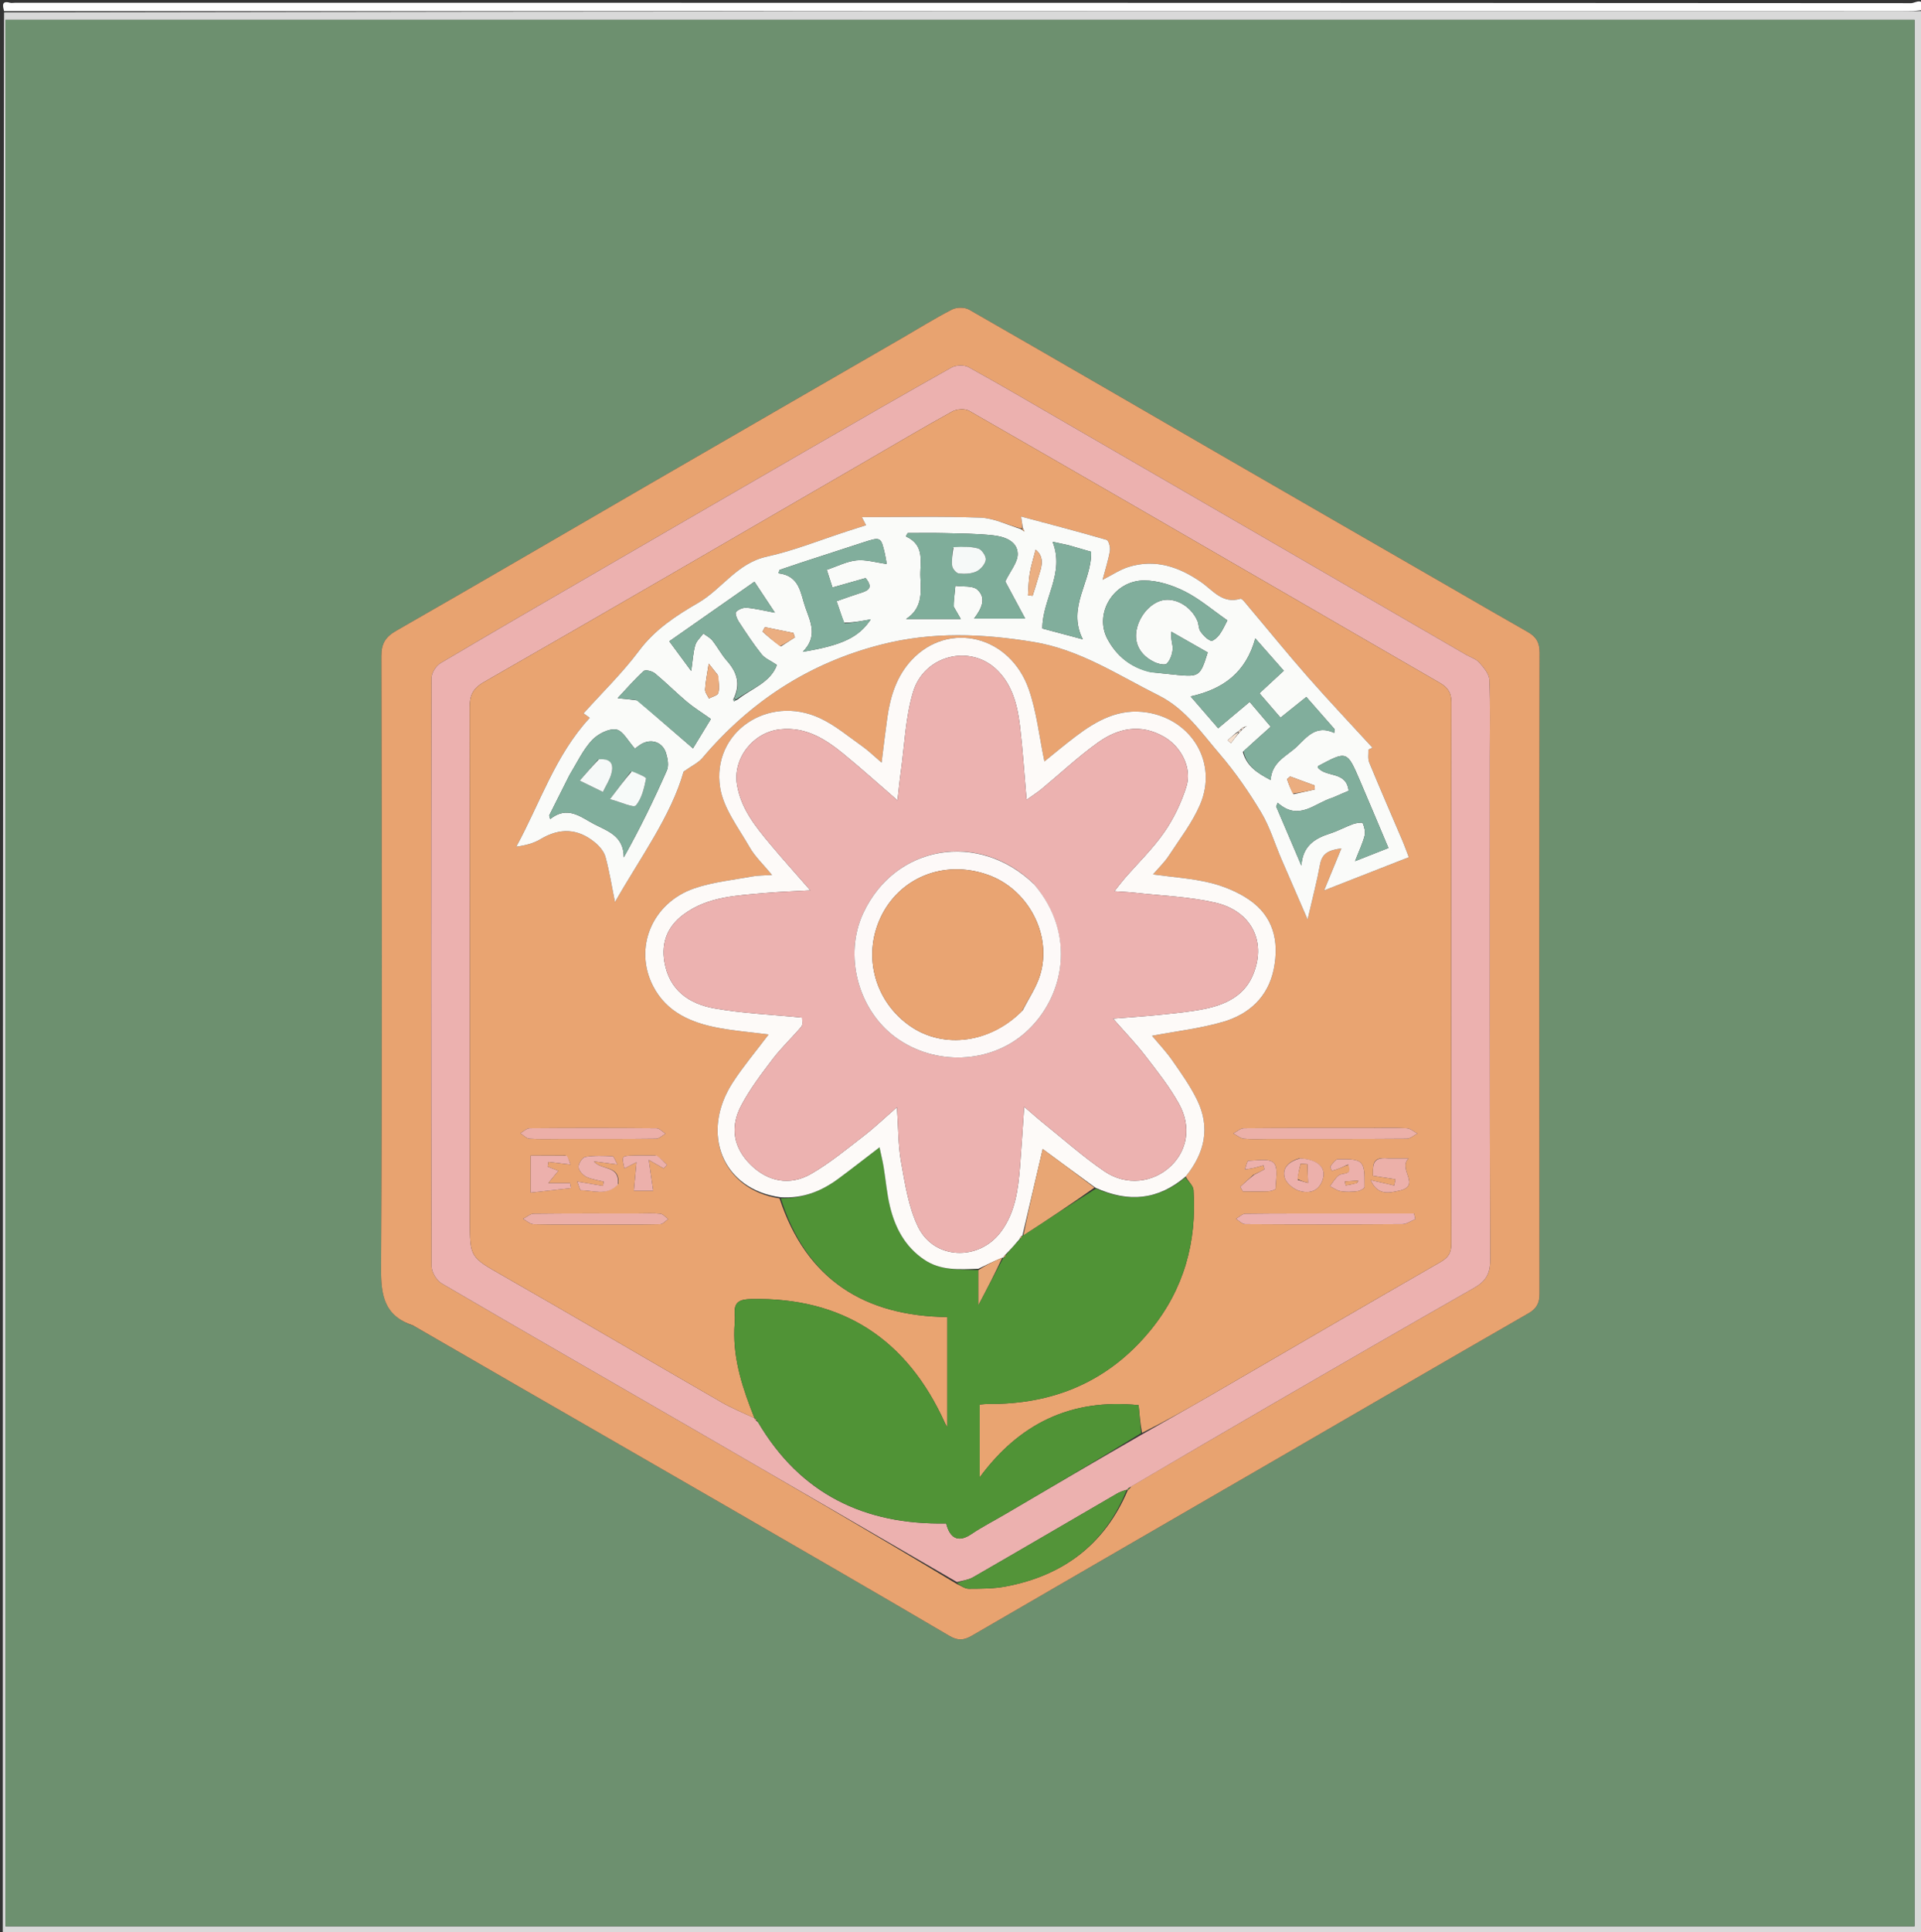 <svg version="1.1" id="Layer_1" xmlns="http://www.w3.org/2000/svg" xmlns:xlink="http://www.w3.org/1999/xlink" x="0px" y="0px"
	 width="100%" viewBox="0 0 695 699" enable-background="new 0 0 695 699" xml:space="preserve">
<rect x="0" y="0" width="695" height="699" fill="#333333" stroke="none"/>
<path fill="#D9D9D9" opacity="1" stroke="none" 
	d="
M696,4 
	C696,235.361 696,466.723 695.783,698.654 
	C695.288,699.417 695.1,699.676 695,700 
	C463.736,700 232.472,700 1,700 
	C1,468.305 1,236.611 1.468,4.476 
	C230.793,4.042 459.65,4.048 688.506,4.051 
	C691.004,4.051 693.502,4.018 696,4 
M1.978,487.5 
	C1.978,557.259 1.978,627.018 1.978,696.831 
	C232.682,696.831 462.667,696.831 692.665,696.831 
	C692.665,466.644 692.665,236.935 692.665,7.169 
	C462.319,7.169 232.334,7.169 1.978,7.169 
	C1.978,167.264 1.978,326.882 1.978,487.5 
z"/>
<path fill="#FEFEFE" opacity="1" stroke="none" 
	d="
M696,3.5 
	C693.502,4.018 691.004,4.051 688.506,4.051 
	C459.65,4.048 230.793,4.042 1.468,4.018 
	C1.048,2.346 0.379,0.128 3.507,0.976 
	C4.128,1.144 4.833,1 5.5,1 
	C234.167,1 462.833,0.994 691.5,1.141 
	C692.789,1.142 696.127,-1.328 696,3.5 
z"/>
<path fill="#FEFEFE" opacity="1" stroke="none" 
	d="
M695.5,700 
	C695.1,699.676 695.288,699.417 695.783,699.112 
	C696,699.333 696,699.667 695.5,700 
z"/>
<path fill="#6D906F" opacity="1" stroke="none" 
	d="
M1.978,487 
	C1.978,326.882 1.978,167.264 1.978,7.169 
	C232.334,7.169 462.319,7.169 692.665,7.169 
	C692.665,236.935 692.665,466.644 692.665,696.831 
	C462.667,696.831 232.682,696.831 1.978,696.831 
	C1.978,627.018 1.978,557.259 1.978,487 
M149.788,479.698 
	C162.881,487.254 175.973,494.815 189.069,502.366 
	C213.397,516.393 237.742,530.388 262.054,544.443 
	C289.237,560.158 316.434,575.849 343.496,591.77 
	C346.616,593.605 348.778,593.349 351.609,591.705 
	C387.724,570.726 423.886,549.827 460.025,528.889 
	C490.981,510.955 521.896,492.95 552.913,475.122 
	C555.95,473.376 556.978,471.411 556.974,468.002 
	C556.891,390.688 556.879,313.374 557.008,236.06 
	C557.014,232.323 555.663,230.28 552.66,228.581 
	C543.407,223.346 534.226,217.986 525.016,212.674 
	C498.387,197.317 471.746,181.983 445.133,166.598 
	C413.634,148.388 382.182,130.095 350.61,112.012 
	C349.024,111.104 346.114,111.104 344.47,111.948 
	C338.26,115.132 332.325,118.851 326.275,122.349 
	C295.735,140.007 265.178,157.634 234.653,175.317 
	C204.272,192.916 173.975,210.659 143.498,228.089 
	C139.497,230.377 137.972,232.734 137.982,237.38 
	C138.134,311.195 138.271,385.011 137.87,458.823 
	C137.817,468.55 138.985,475.988 149.788,479.698 
z"/>
<path fill="#E8A370" opacity="1" stroke="none" 
	d="
M149.48,479.498 
	C138.985,475.988 137.817,468.55 137.87,458.823 
	C138.271,385.011 138.134,311.195 137.982,237.38 
	C137.972,232.734 139.497,230.377 143.498,228.089 
	C173.975,210.659 204.272,192.916 234.653,175.317 
	C265.178,157.634 295.735,140.007 326.275,122.349 
	C332.325,118.851 338.26,115.132 344.47,111.948 
	C346.114,111.104 349.024,111.104 350.61,112.012 
	C382.182,130.095 413.634,148.388 445.133,166.598 
	C471.746,181.983 498.387,197.317 525.016,212.674 
	C534.226,217.986 543.407,223.346 552.66,228.581 
	C555.663,230.28 557.014,232.323 557.008,236.06 
	C556.879,313.374 556.891,390.688 556.974,468.002 
	C556.978,471.411 555.95,473.376 552.913,475.122 
	C521.896,492.95 490.981,510.955 460.025,528.889 
	C423.886,549.827 387.724,570.726 351.609,591.705 
	C348.778,593.349 346.616,593.605 343.496,591.77 
	C316.434,575.849 289.237,560.158 262.054,544.443 
	C237.742,530.388 213.397,516.393 189.069,502.366 
	C175.973,494.815 162.881,487.254 149.48,479.498 
M408.314,538.828 
	C408.558,538.683 408.748,538.487 409.308,537.673 
	C426.543,527.614 443.751,517.507 461.02,507.506 
	C485.057,493.585 509.101,479.675 533.241,465.934 
	C537.414,463.558 539.166,460.925 539.147,455.802 
	C538.919,394.989 539,334.174 539,273.36 
	C539,264.196 539.232,255.022 538.827,245.876 
	C538.731,243.724 536.742,241.438 535.142,239.643 
	C533.991,238.353 532.028,237.795 530.447,236.878 
	C506.572,223.041 482.704,209.192 458.826,195.359 
	C434.374,181.194 409.914,167.041 385.454,152.89 
	C373.8,146.148 362.195,139.316 350.407,132.817 
	C348.821,131.943 345.873,132.045 344.258,132.949 
	C327.279,142.458 310.425,152.192 293.572,161.924 
	C269.086,176.064 244.621,190.242 220.16,204.426 
	C199.873,216.19 179.569,227.929 159.392,239.882 
	C157.783,240.835 156.145,243.364 156.14,245.165 
	C155.977,316.143 155.969,387.121 156.158,458.098 
	C156.164,460.208 157.973,463.204 159.82,464.285 
	C190.239,482.082 220.817,499.604 251.321,517.255 
	C282.974,535.571 314.585,553.958 346.257,573.04 
	C347.673,573.636 349.092,574.742 350.505,574.734 
	C354.952,574.71 359.484,574.725 363.83,573.91 
	C384.619,570.01 399.709,558.717 408.028,539.024 
	C408.028,539.024 407.956,539.037 408.314,538.828 
z"/>
<path fill="#ECB1AF" opacity="1" stroke="none" 
	d="
M346.214,572.315 
	C314.585,553.958 282.974,535.571 251.321,517.255 
	C220.817,499.604 190.239,482.082 159.82,464.285 
	C157.973,463.204 156.164,460.208 156.158,458.098 
	C155.969,387.121 155.977,316.143 156.14,245.165 
	C156.145,243.364 157.783,240.835 159.392,239.882 
	C179.569,227.929 199.873,216.19 220.16,204.426 
	C244.621,190.242 269.086,176.064 293.572,161.924 
	C310.425,152.192 327.279,142.458 344.258,132.949 
	C345.873,132.045 348.821,131.943 350.407,132.817 
	C362.195,139.316 373.8,146.148 385.454,152.89 
	C409.914,167.041 434.374,181.194 458.826,195.359 
	C482.704,209.192 506.572,223.041 530.447,236.878 
	C532.028,237.795 533.991,238.353 535.142,239.643 
	C536.742,241.438 538.731,243.724 538.827,245.876 
	C539.232,255.022 539,264.196 539,273.36 
	C539,334.174 538.919,394.989 539.147,455.802 
	C539.166,460.925 537.414,463.558 533.241,465.934 
	C509.101,479.675 485.057,493.585 461.02,507.506 
	C443.751,517.507 426.543,527.614 408.856,537.985 
	C408.009,538.395 407.86,538.642 407.956,539.037 
	C407.956,539.037 408.028,539.024 407.655,538.929 
	C406.225,539.319 405.12,539.721 404.12,540.302 
	C386.751,550.403 369.415,560.561 352.003,570.587 
	C350.305,571.565 348.155,571.757 346.214,572.315 
M273.104,513.419 
	C273.261,513.673 273.482,513.847 274.249,514.46 
	C289.525,540.494 312.854,551.672 342.314,551.096 
	C343.605,556.209 346.471,558.315 351.423,554.965 
	C355.267,552.364 359.432,550.24 363.444,547.886 
	C379.916,538.218 396.385,528.543 413.528,518.674 
	C421.337,514.236 429.179,509.856 436.949,505.35 
	C465.007,489.077 493.007,472.705 521.133,456.549 
	C524.007,454.898 525.071,453.213 525.067,449.947 
	C524.98,384.631 524.968,319.313 525.093,253.997 
	C525.1,250.38 523.608,248.564 520.798,246.947 
	C504.086,237.328 487.424,227.623 470.736,217.962 
	C430.741,194.809 390.761,171.631 350.675,148.636 
	C349.13,147.75 346.164,147.94 344.529,148.842 
	C333.9,154.708 323.458,160.911 312.953,167.002 
	C267.049,193.618 221.197,220.325 175.153,246.698 
	C170.921,249.123 169.916,251.665 169.923,256.061 
	C170.034,317.878 169.998,379.696 169.998,441.514 
	C169.998,454.973 170.141,454.724 182.004,461.511 
	C208.406,476.619 234.629,492.038 260.982,507.232 
	C264.821,509.445 268.97,511.12 272.984,513.017 
	C272.984,513.017 272.962,513.012 273.104,513.419 
z"/>
<path fill="#539439" opacity="1" stroke="none" 
	d="
M346.235,572.677 
	C348.155,571.757 350.305,571.565 352.003,570.587 
	C369.415,560.561 386.751,550.403 404.12,540.302 
	C405.12,539.721 406.225,539.319 407.651,538.893 
	C399.709,558.717 384.619,570.01 363.83,573.91 
	C359.484,574.725 354.952,574.71 350.505,574.734 
	C349.092,574.742 347.673,573.636 346.235,572.677 
z"/>
<path fill="#539439" opacity="1" stroke="none" 
	d="
M408.135,538.932 
	C407.86,538.642 408.009,538.395 408.643,538.267 
	C408.748,538.487 408.558,538.683 408.135,538.932 
z"/>
<path fill="#E9A471" opacity="1" stroke="none" 
	d="
M272.975,513.044 
	C268.97,511.12 264.821,509.445 260.982,507.232 
	C234.629,492.038 208.406,476.619 182.004,461.511 
	C170.141,454.724 169.998,454.973 169.998,441.514 
	C169.998,379.696 170.034,317.878 169.923,256.061 
	C169.916,251.665 170.921,249.123 175.153,246.698 
	C221.197,220.325 267.049,193.618 312.953,167.002 
	C323.458,160.911 333.9,154.708 344.529,148.842 
	C346.164,147.94 349.13,147.75 350.675,148.636 
	C390.761,171.631 430.741,194.809 470.736,217.962 
	C487.424,227.623 504.086,237.328 520.798,246.947 
	C523.608,248.564 525.1,250.38 525.093,253.997 
	C524.968,319.313 524.98,384.631 525.067,449.947 
	C525.071,453.213 524.007,454.898 521.133,456.549 
	C493.007,472.705 465.007,489.077 436.949,505.35 
	C429.179,509.856 421.337,514.236 413.171,518.352 
	C412.525,514.798 412.235,511.565 411.943,508.311 
	C387.288,505.777 368.648,515.16 354.453,534.4 
	C354.453,525.236 354.453,516.677 354.453,508.081 
	C355.727,507.986 356.551,507.864 357.373,507.872 
	C381.205,508.108 401.165,499.724 416.353,481.062 
	C428.346,466.326 433.048,449.223 431.796,430.434 
	C431.691,428.868 429.885,427.416 428.986,425.586 
	C435.994,416.948 437.902,407.741 433.1,397.893 
	C430.641,392.85 427.322,388.194 424.101,383.566 
	C421.876,380.37 419.154,377.52 416.799,374.689 
	C425.564,373.031 434.21,372.057 442.445,369.665 
	C451.912,366.914 458.798,360.654 460.841,350.5 
	C462.868,340.426 460.676,331.379 451.807,325.386 
	C447.644,322.573 442.67,320.537 437.772,319.342 
	C431.267,317.754 424.477,317.332 417.153,316.317 
	C419.277,313.837 421.339,311.889 422.847,309.58 
	C426.822,303.49 431.398,297.603 434.216,290.988 
	C440.606,275.984 431.217,260.366 415.114,257.755 
	C404.8,256.083 396.703,260.673 389.007,266.523 
	C385.12,269.478 381.377,272.622 377.865,275.443 
	C375.976,266.436 375.066,257.543 372.198,249.332 
	C365.41,229.895 343.247,224.508 329.903,238.678 
	C324.486,244.429 322.126,251.762 321.037,259.481 
	C320.315,264.603 319.726,269.744 318.953,275.862 
	C315.998,273.346 314.115,271.478 311.976,269.973 
	C306.959,266.444 302.161,262.359 296.668,259.798 
	C277.87,251.034 257.395,264.909 260.533,284.889 
	C261.722,292.463 267.191,299.466 271.187,306.456 
	C273.169,309.923 276.234,312.771 279.312,316.512 
	C276.269,316.727 274.124,316.677 272.06,317.062 
	C265.054,318.367 257.814,319.068 251.14,321.378 
	C235.913,326.65 229.222,342.869 236.235,356.617 
	C241.145,366.242 250.175,370.034 260.143,371.868 
	C265.918,372.93 271.799,373.411 278.084,374.211 
	C273.474,380.332 268.976,385.652 265.197,391.443 
	C253.115,409.955 261.436,430.367 282.036,433.526 
	C291.758,463.028 312.853,476.057 342.717,476.45 
	C342.717,489.762 342.717,502.728 342.717,516.232 
	C342.249,515.444 342.07,515.2 341.949,514.93 
	C328.143,484.231 304.669,469.243 271.849,469.919 
	C267.807,470.002 265.436,470.814 265.832,475.391 
	C265.987,477.175 265.748,478.995 265.684,480.798 
	C265.276,492.189 268.86,502.676 272.975,513.044 
M369.005,191.112 
	C364.235,189.766 359.501,187.436 354.689,187.259 
	C340.556,186.738 326.393,187.073 311.816,187.073 
	C312.362,188.131 312.789,188.957 313.327,189.999 
	C310.912,190.772 308.86,191.424 306.81,192.085 
	C296.998,195.253 287.353,199.176 277.33,201.387 
	C266.631,203.746 261.229,213.063 252.592,218.085 
	C244.748,222.646 237.003,227.64 231.242,235.354 
	C225.223,243.415 217.905,250.506 211.125,258.054 
	C212.214,258.841 212.903,259.339 213.363,259.672 
	C200.785,273.315 195.378,290.593 186.797,306.277 
	C190.229,305.798 193.133,305.022 195.608,303.534 
	C202.526,299.372 209.073,299.652 215.243,304.746 
	C216.869,306.087 218.517,308.002 219.047,309.955 
	C220.508,315.329 221.381,320.862 222.486,326.333 
	C231.689,310.173 242.734,295.283 247.32,279.129 
	C250.33,276.989 252.63,275.952 254.102,274.214 
	C271.508,253.663 292.897,239.721 319.21,233.077 
	C337.469,228.467 355.452,229.221 373.805,232.203 
	C390.684,234.945 404.448,244.211 419.187,251.564 
	C428.797,256.359 434.662,265.068 441.317,272.815 
	C446.898,279.311 451.823,286.48 456.238,293.832 
	C459.379,299.064 461.168,305.104 463.601,310.766 
	C466.562,317.657 469.566,324.529 473.08,332.626 
	C474.838,324.974 476.451,318.882 477.583,312.703 
	C478.338,308.579 480.889,307.485 485.303,306.92 
	C483.193,312.05 481.35,316.531 479.06,322.098 
	C489.857,317.87 499.635,314.041 509.7,310.099 
	C508.773,307.688 508.176,305.981 507.469,304.321 
	C503.428,294.829 499.3,285.372 495.372,275.834 
	C494.807,274.464 495.161,272.716 495.091,271.143 
	C495.581,270.924 496.071,270.705 496.561,270.486 
	C488.713,261.92 480.725,253.476 473.056,244.753 
	C465.716,236.402 458.716,227.753 451.539,219.258 
	C450.688,218.252 449.377,216.429 448.764,216.612 
	C442.251,218.549 438.893,213.579 434.574,210.583 
	C426.601,205.052 417.947,202.075 408.249,205.108 
	C405.169,206.072 402.387,207.986 398.891,209.758 
	C399.899,205.933 400.979,202.628 401.555,199.237 
	C401.77,197.973 401.097,195.51 400.335,195.288 
	C390.198,192.332 379.973,189.677 369.41,186.851 
	C369.692,188.702 369.864,189.837 369.883,191.091 
	C369.883,191.091 369.723,191.205 369.005,191.112 
M495.498,408.031 
	C480.359,408.032 465.219,407.985 450.08,408.12 
	C448.778,408.131 447.487,409.349 446.19,410.007 
	C447.472,410.674 448.71,411.787 450.045,411.918 
	C453.011,412.21 456.025,412.012 459.02,412.012 
	C475.657,412.011 492.294,412.054 508.931,411.925 
	C510.233,411.915 511.527,410.704 512.825,410.051 
	C511.542,409.379 510.289,408.207 508.97,408.127 
	C504.826,407.874 500.657,408.032 495.498,408.031 
M485.5,438.971 
	C473.861,438.974 462.222,438.923 450.585,439.063 
	C449.439,439.077 448.308,440.269 447.17,440.914 
	C448.287,441.584 449.401,442.83 450.522,442.837 
	C469.475,442.952 488.43,442.959 507.383,442.828 
	C508.944,442.817 510.496,441.644 512.052,441.011 
	C511.9,440.331 511.748,439.651 511.596,438.971 
	C503.231,438.971 494.865,438.971 485.5,438.971 
M230.474,438.96 
	C218.024,438.961 205.573,438.904 193.125,439.048 
	C191.821,439.063 190.531,440.269 189.235,440.923 
	C190.505,441.599 191.762,442.83 193.048,442.861 
	C200.68,443.047 208.318,442.957 215.954,442.954 
	C223.59,442.952 231.228,443.014 238.86,442.854 
	C239.836,442.834 240.788,441.648 241.751,441.002 
	C240.811,440.327 239.927,439.187 238.922,439.07 
	C236.465,438.781 233.953,438.966 230.474,438.96 
M203.504,412.013 
	C214.793,412.011 226.082,412.063 237.368,411.923 
	C238.518,411.909 239.653,410.736 240.796,410.102 
	C239.702,409.414 238.614,408.137 237.515,408.128 
	C222.244,407.995 206.971,407.996 191.699,408.118 
	C190.552,408.127 189.414,409.305 188.271,409.94 
	C189.364,410.628 190.421,411.829 191.557,411.91 
	C195.191,412.168 198.855,412.01 203.504,412.013 
M223.713,428.215 
	C224.363,421.322 217.583,423.492 214.822,420.114 
	C217.386,420.453 219.949,420.792 223.386,421.247 
	C222.59,419.865 222.138,418.309 221.606,418.281 
	C218.322,418.11 214.969,417.976 211.753,418.514 
	C210.691,418.692 209.238,420.928 209.293,422.164 
	C209.349,423.414 210.816,425.058 212.084,425.693 
	C214.013,426.658 216.303,426.9 218.439,427.45 
	C218.336,427.962 218.234,428.475 218.131,428.988 
	C215.285,428.513 212.44,428.038 208.817,427.434 
	C209.421,428.885 209.8,430.586 210.177,430.585 
	C214.621,430.58 219.402,432.807 223.713,428.215 
M204.655,418.025 
	C200.108,418.025 195.561,418.025 191.989,418.025 
	C191.989,422.651 191.989,426.535 191.989,431.437 
	C196.744,430.896 201.673,430.335 206.602,429.774 
	C206.432,428.93 206.262,428.085 206.239,427.97 
	C203.223,427.97 200.797,427.97 198.372,427.97 
	C199.574,426.507 200.777,425.044 202.006,423.547 
	C200.962,423.136 199.558,422.583 198.153,422.03 
	C198.236,421.456 198.319,420.882 198.402,420.308 
	C200.798,420.601 203.195,420.893 206.373,421.28 
	C206.021,420.104 205.724,419.114 204.655,418.025 
M501.623,419.031 
	C495.995,418.391 496.822,422.216 496.716,425.338 
	C499.691,425.798 502.279,426.199 504.867,426.6 
	C504.712,427.35 504.557,428.1 504.402,428.85 
	C501.866,428.265 499.33,427.681 495.874,426.883 
	C498.473,432.755 502.944,431.417 506.089,430.758 
	C514.526,428.992 505.503,422.98 509.63,419.033 
	C506.402,419.033 504.457,419.033 501.623,419.031 
M453.401,425.022 
	C451.834,426.455 450.267,427.888 448.7,429.32 
	C449.02,429.876 449.339,430.433 449.659,430.989 
	C452.766,430.989 455.876,431.063 458.978,430.942 
	C459.87,430.908 461.498,430.324 461.504,429.972 
	C461.556,426.766 462.508,422.429 460.834,420.671 
	C459.224,418.979 454.808,419.821 451.635,419.907 
	C451.188,419.919 450.796,421.96 450.378,423.061 
	C451.486,422.876 452.605,422.74 453.699,422.493 
	C454.846,422.235 455.97,421.872 457.104,421.554 
	C457.228,422.033 457.351,422.512 457.474,422.991 
	C456.352,423.605 455.23,424.219 453.401,425.022 
M488.1,421.393 
	C489.492,425.379 485.734,424.063 484.306,425.215 
	C483.033,426.241 482.185,427.794 481.149,429.115 
	C482.469,429.744 483.736,430.702 485.121,430.923 
	C487.062,431.232 489.111,431.159 491.072,430.915 
	C492.037,430.795 493.71,429.892 493.691,429.395 
	C493.578,426.405 494.052,422.539 492.399,420.714 
	C490.899,419.058 486.942,419.392 484.062,419.359 
	C483.148,419.349 482.124,420.911 481.353,421.91 
	C481.154,422.167 481.857,423.536 481.92,423.52 
	C483.08,423.22 484.224,422.832 485.331,422.367 
	C486.062,422.06 486.73,421.601 488.1,421.393 
M237.14,418 
	C234.325,418 231.508,417.916 228.697,418.022 
	C224.881,418.167 224.883,418.229 225.917,422.675 
	C227.166,422.032 228.359,421.418 230.274,420.432 
	C229.914,424.341 229.621,427.513 229.32,430.779 
	C231.811,430.779 234.394,430.779 236.332,430.779 
	C235.841,427.363 235.363,424.043 234.722,419.59 
	C237.454,421.157 238.781,421.918 240.109,422.68 
	C240.526,422.253 240.943,421.826 241.361,421.399 
	C240.248,420.27 239.135,419.141 237.14,418 
M469.95,419.048 
	C466.457,420.136 463.723,422.356 464.816,426.103 
	C465.389,428.071 467.996,430.176 470.103,430.796 
	C473.282,431.732 476.705,431.27 478.325,427.334 
	C480.218,422.733 477.233,419.41 469.95,419.048 
z"/>
<path fill="#509336" opacity="1" stroke="none" 
	d="
M428.87,425.912 
	C429.885,427.416 431.691,428.868 431.796,430.434 
	C433.048,449.223 428.346,466.326 416.353,481.062 
	C401.165,499.724 381.205,508.108 357.373,507.872 
	C356.551,507.864 355.727,507.986 354.453,508.081 
	C354.453,516.677 354.453,525.236 354.453,534.4 
	C368.648,515.16 387.288,505.777 411.943,508.311 
	C412.235,511.565 412.525,514.798 412.835,518.451 
	C396.385,528.543 379.916,538.218 363.444,547.886 
	C359.432,550.24 355.267,552.364 351.423,554.965 
	C346.471,558.315 343.605,556.209 342.314,551.096 
	C312.854,551.672 289.525,540.494 273.948,513.992 
	C273.482,513.271 273.253,513.1 272.962,513.012 
	C272.962,513.012 272.984,513.017 272.98,513.03 
	C268.86,502.676 265.276,492.189 265.684,480.798 
	C265.748,478.995 265.987,477.175 265.832,475.391 
	C265.436,470.814 267.807,470.002 271.849,469.919 
	C304.669,469.243 328.143,484.231 341.949,514.93 
	C342.07,515.2 342.249,515.444 342.717,516.232 
	C342.717,502.728 342.717,489.762 342.717,476.45 
	C312.853,476.057 291.758,463.028 282.484,433.484 
	C290.597,433.616 297.244,430.864 303.287,426.41 
	C308.036,422.91 312.674,419.259 318.199,415.034 
	C318.851,418.108 319.361,420.128 319.697,422.176 
	C320.477,426.921 320.845,431.76 321.976,436.416 
	C323.853,444.149 327.391,450.909 334.283,455.609 
	C340.416,459.792 347.18,459.189 353.973,459.436 
	C353.98,463.593 353.98,467.288 353.98,472.05 
	C357.361,465.63 360.171,460.293 362.993,454.978 
	C363.004,454.998 362.958,454.987 363.252,454.921 
	C363.712,454.497 363.878,454.14 364.264,453.569 
	C365.947,451.641 367.411,449.929 369.144,448.081 
	C369.592,447.607 369.771,447.267 369.963,446.963 
	C369.976,446.999 369.913,446.956 370.244,446.876 
	C379.097,441.167 387.62,435.538 396.515,429.955 
	C408.38,435.145 419.077,434.061 428.87,425.912 
z"/>
<path fill="#E9A471" opacity="1" stroke="none" 
	d="
M273.033,513.216 
	C273.253,513.1 273.482,513.271 273.707,513.732 
	C273.482,513.847 273.261,513.673 273.033,513.216 
z"/>
<path fill="#FAFBF9" opacity="1" stroke="none" 
	d="
M370.037,190.971 
	C369.864,189.837 369.692,188.702 369.41,186.851 
	C379.973,189.677 390.198,192.332 400.335,195.288 
	C401.097,195.51 401.77,197.973 401.555,199.237 
	C400.979,202.628 399.899,205.933 398.891,209.758 
	C402.387,207.986 405.169,206.072 408.249,205.108 
	C417.947,202.075 426.601,205.052 434.574,210.583 
	C438.893,213.579 442.251,218.549 448.764,216.612 
	C449.377,216.429 450.688,218.252 451.539,219.258 
	C458.716,227.753 465.716,236.402 473.056,244.753 
	C480.725,253.476 488.713,261.92 496.561,270.486 
	C496.071,270.705 495.581,270.924 495.091,271.143 
	C495.161,272.716 494.807,274.464 495.372,275.834 
	C499.3,285.372 503.428,294.829 507.469,304.321 
	C508.176,305.981 508.773,307.688 509.7,310.099 
	C499.635,314.041 489.857,317.87 479.06,322.098 
	C481.35,316.531 483.193,312.05 485.303,306.92 
	C480.889,307.485 478.338,308.579 477.583,312.703 
	C476.451,318.882 474.838,324.974 473.08,332.626 
	C469.566,324.529 466.562,317.657 463.601,310.766 
	C461.168,305.104 459.379,299.064 456.238,293.832 
	C451.823,286.48 446.898,279.311 441.317,272.815 
	C434.662,265.068 428.797,256.359 419.187,251.564 
	C404.448,244.211 390.684,234.945 373.805,232.203 
	C355.452,229.221 337.469,228.467 319.21,233.077 
	C292.897,239.721 271.508,253.663 254.102,274.214 
	C252.63,275.952 250.33,276.989 247.32,279.129 
	C242.734,295.283 231.689,310.173 222.486,326.333 
	C221.381,320.862 220.508,315.329 219.047,309.955 
	C218.517,308.002 216.869,306.087 215.243,304.746 
	C209.073,299.652 202.526,299.372 195.608,303.534 
	C193.133,305.022 190.229,305.798 186.797,306.277 
	C195.378,290.593 200.785,273.315 213.363,259.672 
	C212.903,259.339 212.214,258.841 211.125,258.054 
	C217.905,250.506 225.223,243.415 231.242,235.354 
	C237.003,227.64 244.748,222.646 252.592,218.085 
	C261.229,213.063 266.631,203.746 277.33,201.387 
	C287.353,199.176 296.998,195.253 306.81,192.085 
	C308.86,191.424 310.912,190.772 313.327,189.999 
	C312.789,188.957 312.362,188.131 311.816,187.073 
	C326.393,187.073 340.556,186.738 354.689,187.259 
	C359.501,187.436 364.235,189.766 369.387,191.412 
	C370.065,191.912 370.36,192.111 370.655,192.31 
	C370.449,191.864 370.243,191.418 370.037,190.971 
M448.518,264.16 
	C448.256,264.358 448.056,264.606 447.273,265.044 
	C446.225,265.96 445.178,266.875 444.13,267.791 
	C444.538,268.147 444.945,268.503 445.353,268.859 
	C446.272,267.603 447.19,266.348 448.526,264.848 
	C448.8,264.652 448.987,264.393 449.505,263.834 
	C449.77,263.63 449.947,263.367 450.476,263.033 
	C450.714,262.902 450.951,262.772 451.189,262.641 
	C450.781,262.752 450.373,262.862 449.541,263.194 
	C449.276,263.386 449.076,263.632 448.518,264.16 
M266.873,253.029 
	C271.896,249.042 278.733,246.971 281.08,240.534 
	C278.852,239.032 276.742,238.203 275.52,236.667 
	C272.519,232.894 269.862,228.838 267.216,224.798 
	C266.565,223.803 265.843,221.824 266.278,221.366 
	C267.158,220.439 268.851,219.741 270.133,219.848 
	C273.233,220.107 276.29,220.882 280.37,221.635 
	C277.641,217.516 275.419,214.164 272.947,210.434 
	C262.442,217.784 252.438,224.783 242.149,231.982 
	C244.911,235.726 247.148,238.758 250.074,242.725 
	C250.634,238.853 250.764,236.021 251.533,233.374 
	C251.984,231.82 253.451,230.561 254.461,229.168 
	C255.572,230.008 256.908,230.668 257.748,231.724 
	C259.61,234.066 261.012,236.795 262.985,239.026 
	C266.604,243.118 268.084,247.441 265.297,252.965 
	C265.37,253.228 265.443,253.492 265.516,253.755 
	C265.749,253.579 265.982,253.402 266.873,253.029 
M205.971,280.512 
	C203.545,285.337 201.119,290.162 198.693,294.987 
	C198.813,295.423 198.933,295.859 199.053,296.295 
	C205.294,291.342 209.942,295.464 214.809,298.044 
	C219.672,300.623 225.666,302.23 225.683,310.138 
	C231.571,299.654 236.605,289.263 241.267,278.709 
	C242.032,276.977 241.575,274.397 240.966,272.432 
	C239.685,268.303 235.366,266.997 231.72,269.356 
	C230.647,270.05 229.666,270.887 229.737,270.834 
	C227.262,268.143 225.358,264.272 222.921,263.902 
	C220.193,263.487 216.239,265.549 214.156,267.781 
	C210.928,271.241 208.833,275.757 205.971,280.512 
M344.895,219.217 
	C345.146,216.781 345.397,214.345 345.648,211.909 
	C348.353,212.304 351.897,211.768 353.588,213.29 
	C356.992,216.355 355.129,220.212 352.383,223.79 
	C358.895,223.79 364.827,223.79 370.913,223.79 
	C368.112,218.575 365.559,213.822 363.685,210.332 
	C365.459,206.609 368.301,203.372 368.185,200.245 
	C368.015,195.682 363.321,194.106 359.312,193.662 
	C353.384,193.006 347.377,193.007 341.401,192.853 
	C337.067,192.741 332.729,192.831 328.393,192.831 
	C328.172,193.23 327.952,193.629 327.731,194.028 
	C334.975,197.357 332.694,203.541 333.003,208.975 
	C333.325,214.626 333.597,220.21 327.821,223.914 
	C334.253,223.914 340.685,223.914 347.606,223.914 
	C346.731,222.374 346.021,221.123 344.895,219.217 
M449.639,271.995 
	C451.026,277.216 455.015,279.719 459.697,282.165 
	C460.13,275.553 465.532,273.541 469.132,270.128 
	C472.777,266.674 476.095,262.042 482.717,265.113 
	C482.767,264.676 482.816,264.239 482.865,263.801 
	C479.55,260.024 476.234,256.247 472.618,252.128 
	C469.324,254.764 466.421,257.089 463.268,259.613 
	C460.547,256.454 458.202,253.732 455.66,250.782 
	C458.711,247.958 461.454,245.419 464.458,242.639 
	C460.772,238.451 457.447,234.673 454.154,230.932 
	C450.747,243.261 442.641,249.281 430.766,251.924 
	C434.081,255.754 437.281,259.452 440.732,263.44 
	C444.72,260.095 448.334,257.065 452.111,253.897 
	C454.826,257.095 457.147,259.829 459.737,262.88 
	C456.258,265.984 453.178,268.732 449.639,271.995 
M416.629,243.164 
	C419.759,243.498 422.886,243.867 426.019,244.16 
	C433.836,244.89 434.301,244.545 436.941,236.017 
	C432.616,233.552 428.21,231.041 423.804,228.53 
	C423.474,231.384 424.393,233.161 424.261,234.857 
	C424.119,236.683 423.376,238.809 422.141,240.062 
	C421.486,240.727 419.063,240.181 417.733,239.554 
	C412.574,237.122 410.271,232.832 411.177,227.951 
	C412.209,222.394 416.783,217.511 421.435,217 
	C426.037,216.494 431.135,219.728 433.232,224.613 
	C433.747,225.813 433.6,227.38 434.307,228.396 
	C435.271,229.782 436.606,231.182 438.103,231.798 
	C438.747,232.063 440.465,230.573 441.216,229.533 
	C442.448,227.829 443.29,225.843 444.057,224.419 
	C438.654,220.659 433.968,216.6 428.597,213.91 
	C424.159,211.687 418.916,210.004 414.02,209.979 
	C403.043,209.922 395.66,221.833 400.675,231.169 
	C403.866,237.109 408.895,241.544 416.629,243.164 
M305.311,225.266 
	C304.471,222.797 303.631,220.329 302.662,217.483 
	C305.643,216.447 308.102,215.526 310.603,214.74 
	C313.47,213.84 316.437,213.089 313.16,209.121 
	C309.241,210.232 305.34,211.338 301.175,212.518 
	C300.391,210.081 299.806,208.264 299.116,206.119 
	C302.982,204.827 306.363,203.054 309.885,202.704 
	C313.311,202.364 316.882,203.481 320.809,204.016 
	C320.537,202.51 320.386,201.413 320.138,200.337 
	C318.728,194.221 318.637,194.167 312.492,196.155 
	C304.9,198.611 297.313,201.084 289.729,203.564 
	C287.172,204.401 284.63,205.283 282.082,206.145 
	C281.927,206.551 281.772,206.956 281.618,207.362 
	C289.467,208.312 289.588,214.68 291.413,219.814 
	C293.264,225.019 295.948,230.253 290.433,235.782 
	C304.741,233.447 310.78,230.495 315.04,224.04 
	C311.902,224.636 308.909,225.205 305.311,225.266 
M482.092,288.586 
	C475.665,290.475 469.945,297.256 462.254,290.402 
	C462.069,290.845 461.883,291.289 461.697,291.732 
	C464.742,298.87 467.787,306.008 470.832,313.146 
	C471.265,306.112 475.528,303.314 481.183,301.519 
	C484.024,300.617 486.677,299.137 489.485,298.11 
	C490.618,297.696 492.87,297.399 493.013,297.733 
	C493.608,299.125 494.064,300.897 493.706,302.311 
	C493.007,305.073 491.729,307.689 490.244,311.515 
	C495.022,309.634 498.479,308.272 502.322,306.759 
	C498.751,298.313 495.427,290.352 492.026,282.424 
	C487.356,271.54 487.329,271.548 476.921,277.109 
	C476.748,277.201 476.737,277.595 476.737,277.597 
	C479.681,281.393 487.142,278.783 487.925,286.064 
	C486.096,286.846 484.436,287.556 482.092,288.586 
M386.384,197.177 
	C384.68,196.811 382.975,196.444 380.814,195.98 
	C385.378,207.483 377.109,216.658 377.111,227.355 
	C381.815,228.61 386.513,229.863 391.748,231.259 
	C385.829,219.601 395.11,210.286 394.747,199.594 
	C392.23,198.856 389.698,198.114 386.384,197.177 
M230.632,253.375 
	C237.093,258.957 243.555,264.539 250.711,270.721 
	C253.258,266.54 255.415,263 257.186,260.092 
	C253.65,257.581 250.912,255.902 248.487,253.853 
	C244.556,250.534 240.921,246.864 236.956,243.59 
	C235.972,242.777 233.54,242.174 232.907,242.741 
	C229.762,245.553 226.997,248.788 223.443,252.572 
	C226.372,252.844 228.125,253.007 230.632,253.375 
M259.651,244.16 
	C258.745,243.015 257.84,241.87 256.415,240.068 
	C255.83,243.93 255.239,246.664 255.09,249.423 
	C255.033,250.477 255.988,251.586 256.482,252.67 
	C257.651,252.037 259.566,251.625 259.833,250.725 
	C260.381,248.877 260.045,246.767 259.651,244.16 
M282.565,233.809 
	C284.239,232.727 285.913,231.646 287.587,230.564 
	C287.407,230.03 287.228,229.496 287.049,228.962 
	C283.604,228.263 280.16,227.563 276.716,226.863 
	C276.442,227.403 276.168,227.942 275.894,228.481 
	C277.868,230.243 279.842,232.005 282.565,233.809 
M376.034,207.517 
	C377.129,204.308 377.611,201.22 374.684,198.857 
	C373.938,201.782 373.04,204.577 372.551,207.442 
	C372.108,210.037 372.11,212.708 371.915,215.345 
	C372.472,215.406 373.029,215.466 373.586,215.527 
	C374.349,213.119 375.112,210.712 376.034,207.517 
M468.012,287.294 
	C470.57,286.724 473.129,286.155 475.687,285.585 
	C475.659,285.103 475.632,284.62 475.605,284.137 
	C472.662,283.056 469.719,281.975 466.776,280.893 
	C466.397,281.208 466.017,281.522 465.638,281.836 
	C466.218,283.515 466.798,285.195 468.012,287.294 
z"/>
<path fill="#FDFAF8" opacity="1" stroke="none" 
	d="
M428.986,425.586 
	C419.077,434.061 408.38,435.145 396.335,429.661 
	C389.388,424.608 382.994,419.894 377.248,415.656 
	C374.784,426.171 372.349,436.563 369.913,446.956 
	C369.913,446.956 369.976,446.999 369.648,447.023 
	C369.172,447.436 369.023,447.826 368.875,448.217 
	C367.411,449.929 365.947,451.641 363.966,453.651 
	C363.286,454.295 363.122,454.641 362.958,454.987 
	C362.958,454.987 363.004,454.998 362.629,454.957 
	C359.491,456.267 356.728,457.62 353.966,458.972 
	C347.18,459.189 340.416,459.792 334.283,455.609 
	C327.391,450.909 323.853,444.149 321.976,436.416 
	C320.845,431.76 320.477,426.921 319.697,422.176 
	C319.361,420.128 318.851,418.108 318.199,415.034 
	C312.674,419.259 308.036,422.91 303.287,426.41 
	C297.244,430.864 290.597,433.616 282.45,433.118 
	C261.436,430.367 253.115,409.955 265.197,391.443 
	C268.976,385.652 273.474,380.332 278.084,374.211 
	C271.799,373.411 265.918,372.93 260.143,371.868 
	C250.175,370.034 241.145,366.242 236.235,356.617 
	C229.222,342.869 235.913,326.65 251.14,321.378 
	C257.814,319.068 265.054,318.367 272.06,317.062 
	C274.124,316.677 276.269,316.727 279.312,316.512 
	C276.234,312.771 273.169,309.923 271.187,306.456 
	C267.191,299.466 261.722,292.463 260.533,284.889 
	C257.395,264.909 277.87,251.034 296.668,259.798 
	C302.161,262.359 306.959,266.444 311.976,269.973 
	C314.115,271.478 315.998,273.346 318.953,275.862 
	C319.726,269.744 320.315,264.603 321.037,259.481 
	C322.126,251.762 324.486,244.429 329.903,238.678 
	C343.247,224.508 365.41,229.895 372.198,249.332 
	C375.066,257.543 375.976,266.436 377.865,275.443 
	C381.377,272.622 385.12,269.478 389.007,266.523 
	C396.703,260.673 404.8,256.083 415.114,257.755 
	C431.217,260.366 440.606,275.984 434.216,290.988 
	C431.398,297.603 426.822,303.49 422.847,309.58 
	C421.339,311.889 419.277,313.837 417.153,316.317 
	C424.477,317.332 431.267,317.754 437.772,319.342 
	C442.67,320.537 447.644,322.573 451.807,325.386 
	C460.676,331.379 462.868,340.426 460.841,350.5 
	C458.798,360.654 451.912,366.914 442.445,369.665 
	C434.21,372.057 425.564,373.031 416.799,374.689 
	C419.154,377.52 421.876,380.37 424.101,383.566 
	C427.322,388.194 430.641,392.85 433.1,397.893 
	C437.902,407.741 435.994,416.948 428.986,425.586 
M290.447,368.127 
	C290.282,369.247 290.508,370.696 289.888,371.432 
	C286.565,375.371 282.755,378.921 279.64,383.006 
	C275.528,388.397 271.367,393.875 268.202,399.832 
	C263.919,407.891 265.461,415.26 271.511,421.279 
	C277.668,427.405 285.676,429.129 293.455,424.646 
	C300.17,420.776 306.237,415.741 312.409,410.986 
	C316.381,407.925 320.024,404.438 324.511,400.538 
	C325.025,407.998 324.908,414.354 326.024,420.486 
	C327.466,428.406 328.702,436.727 332.165,443.834 
	C337.964,455.74 354.105,456.282 362.063,445.671 
	C367.298,438.69 368.354,430.434 369.023,422.102 
	C369.575,415.238 369.986,408.362 370.537,400.374 
	C373.505,402.902 375.57,404.748 377.726,406.48 
	C384.968,412.297 391.935,418.524 399.59,423.741 
	C407.459,429.105 417.274,427.86 423.595,421.823 
	C429.568,416.119 431.119,407.55 426.547,399.299 
	C423.116,393.109 418.63,387.465 414.285,381.833 
	C410.831,377.354 406.878,373.26 402.706,368.491 
	C409.059,367.978 414.343,367.651 419.604,367.097 
	C425.051,366.523 430.542,366.058 435.891,364.952 
	C443.084,363.466 449.74,360.49 453.001,353.355 
	C458.556,341.203 453.085,329.587 439.592,326.507 
	C430.111,324.343 420.204,324.032 410.483,322.931 
	C408.435,322.699 406.369,322.628 403.174,322.404 
	C404.919,320.214 405.866,318.932 406.909,317.733 
	C411.709,312.21 417.042,307.063 421.195,301.093 
	C424.632,296.151 427.342,290.458 429.184,284.715 
	C431.398,277.813 427.353,270.083 421.1,266.508 
	C412.607,261.652 404.485,263.41 397.204,268.623 
	C390.061,273.736 383.615,279.82 376.823,285.43 
	C375.279,286.704 373.571,287.78 371.411,289.326 
	C370.569,279.711 370.024,271.099 369.004,262.543 
	C368.107,255.024 366.189,247.561 360.528,242.184 
	C350.766,232.913 334.301,237.056 330.32,250.402 
	C327.561,259.654 327.25,269.641 325.892,279.306 
	C325.451,282.438 325.157,285.59 324.705,289.527 
	C317.584,283.372 311.544,277.929 305.26,272.783 
	C298.607,267.335 291.57,262.833 282.238,263.831 
	C272.494,264.873 265.058,274.293 266.639,283.872 
	C268.065,292.513 273.289,298.966 278.631,305.352 
	C283.033,310.614 287.626,315.717 293.179,322.088 
	C286.698,322.454 281.92,322.596 277.166,323.017 
	C266.742,323.941 256.052,324.242 247.21,330.873 
	C241.639,335.051 239.164,340.777 240.384,347.948 
	C242.137,358.241 249.322,363.143 258.476,364.775 
	C268.738,366.605 279.252,367.019 290.447,368.127 
z"/>
<path fill="#ECB0A8" opacity="1" stroke="none" 
	d="
M495.998,408.031 
	C500.657,408.032 504.826,407.874 508.97,408.127 
	C510.289,408.207 511.542,409.379 512.825,410.051 
	C511.527,410.704 510.233,411.915 508.931,411.925 
	C492.294,412.054 475.657,412.011 459.02,412.012 
	C456.025,412.012 453.011,412.21 450.045,411.918 
	C448.71,411.787 447.472,410.674 446.19,410.007 
	C447.487,409.349 448.778,408.131 450.08,408.12 
	C465.219,407.985 480.359,408.032 495.998,408.031 
z"/>
<path fill="#ECB1AF" opacity="1" stroke="none" 
	d="
M486,438.971 
	C494.865,438.971 503.231,438.971 511.596,438.971 
	C511.748,439.651 511.9,440.331 512.052,441.011 
	C510.496,441.644 508.944,442.817 507.383,442.828 
	C488.43,442.959 469.475,442.952 450.522,442.837 
	C449.401,442.83 448.287,441.584 447.17,440.914 
	C448.308,440.269 449.439,439.077 450.585,439.063 
	C462.222,438.923 473.861,438.974 486,438.971 
z"/>
<path fill="#EBAFA7" opacity="1" stroke="none" 
	d="
M230.968,438.96 
	C233.953,438.966 236.465,438.781 238.922,439.07 
	C239.927,439.187 240.811,440.327 241.751,441.002 
	C240.788,441.648 239.836,442.834 238.86,442.854 
	C231.228,443.014 223.59,442.952 215.954,442.954 
	C208.318,442.957 200.68,443.047 193.048,442.861 
	C191.762,442.83 190.505,441.599 189.235,440.923 
	C190.531,440.269 191.821,439.063 193.125,439.048 
	C205.573,438.904 218.024,438.961 230.968,438.96 
z"/>
<path fill="#ECAFA8" opacity="1" stroke="none" 
	d="
M203.006,412.013 
	C198.855,412.01 195.191,412.168 191.557,411.91 
	C190.421,411.829 189.364,410.628 188.271,409.94 
	C189.414,409.305 190.552,408.127 191.699,408.118 
	C206.971,407.996 222.244,407.995 237.515,408.128 
	C238.614,408.137 239.702,409.414 240.796,410.102 
	C239.653,410.736 238.518,411.909 237.368,411.923 
	C226.082,412.063 214.793,412.011 203.006,412.013 
z"/>
<path fill="#ECB1AD" opacity="1" stroke="none" 
	d="
M223.528,428.567 
	C219.402,432.807 214.621,430.58 210.177,430.585 
	C209.8,430.586 209.421,428.885 208.817,427.434 
	C212.44,428.038 215.285,428.513 218.131,428.988 
	C218.234,428.475 218.336,427.962 218.439,427.45 
	C216.303,426.9 214.013,426.658 212.084,425.693 
	C210.816,425.058 209.349,423.414 209.293,422.164 
	C209.238,420.928 210.691,418.692 211.753,418.514 
	C214.969,417.976 218.322,418.11 221.606,418.281 
	C222.138,418.309 222.59,419.865 223.386,421.247 
	C219.949,420.792 217.386,420.453 214.822,420.114 
	C217.583,423.492 224.363,421.322 223.528,428.567 
z"/>
<path fill="#ECB0AC" opacity="1" stroke="none" 
	d="
M205.041,418.074 
	C205.724,419.114 206.021,420.104 206.373,421.28 
	C203.195,420.893 200.798,420.601 198.402,420.308 
	C198.319,420.882 198.236,421.456 198.153,422.03 
	C199.558,422.583 200.962,423.136 202.006,423.547 
	C200.777,425.044 199.574,426.507 198.372,427.97 
	C200.797,427.97 203.223,427.97 206.239,427.97 
	C206.262,428.085 206.432,428.93 206.602,429.774 
	C201.673,430.335 196.744,430.896 191.989,431.437 
	C191.989,426.535 191.989,422.651 191.989,418.025 
	C195.561,418.025 200.108,418.025 205.041,418.074 
z"/>
<path fill="#ECB0A9" opacity="1" stroke="none" 
	d="
M502.067,419.032 
	C504.457,419.033 506.402,419.033 509.63,419.033 
	C505.503,422.98 514.526,428.992 506.089,430.758 
	C502.944,431.417 498.473,432.755 495.874,426.883 
	C499.33,427.681 501.866,428.265 504.402,428.85 
	C504.557,428.1 504.712,427.35 504.867,426.6 
	C502.279,426.199 499.691,425.798 496.716,425.338 
	C496.822,422.216 495.995,418.391 502.067,419.032 
z"/>
<path fill="#ECB0AB" opacity="1" stroke="none" 
	d="
M453.755,424.927 
	C455.23,424.219 456.352,423.605 457.474,422.991 
	C457.351,422.512 457.228,422.033 457.104,421.554 
	C455.97,421.872 454.846,422.235 453.699,422.493 
	C452.605,422.74 451.486,422.876 450.378,423.061 
	C450.796,421.96 451.188,419.919 451.635,419.907 
	C454.808,419.821 459.224,418.979 460.834,420.671 
	C462.508,422.429 461.556,426.766 461.504,429.972 
	C461.498,430.324 459.87,430.908 458.978,430.942 
	C455.876,431.063 452.766,430.989 449.659,430.989 
	C449.339,430.433 449.02,429.876 448.7,429.32 
	C450.267,427.888 451.834,426.455 453.755,424.927 
z"/>
<path fill="#ECB0AB" opacity="1" stroke="none" 
	d="
M487.763,421.302 
	C486.73,421.601 486.062,422.06 485.331,422.367 
	C484.224,422.832 483.08,423.22 481.92,423.52 
	C481.857,423.536 481.154,422.167 481.353,421.91 
	C482.124,420.911 483.148,419.349 484.062,419.359 
	C486.942,419.392 490.899,419.058 492.399,420.714 
	C494.052,422.539 493.578,426.405 493.691,429.395 
	C493.71,429.892 492.037,430.795 491.072,430.915 
	C489.111,431.159 487.062,431.232 485.121,430.923 
	C483.736,430.702 482.469,429.744 481.149,429.115 
	C482.185,427.794 483.033,426.241 484.306,425.215 
	C485.734,424.063 489.492,425.379 487.763,421.302 
M490.905,427.917 
	C491.017,427.795 491.152,427.688 491.233,427.549 
	C491.311,427.415 491.332,427.249 491.378,427.098 
	C489.786,427.192 488.194,427.285 486.602,427.379 
	C486.674,427.859 486.747,428.338 486.819,428.818 
	C487.997,428.631 489.174,428.444 490.905,427.917 
z"/>
<path fill="#ECB0AB" opacity="1" stroke="none" 
	d="
M237.581,418.005 
	C239.135,419.141 240.248,420.27 241.361,421.399 
	C240.943,421.826 240.526,422.253 240.109,422.68 
	C238.781,421.918 237.454,421.157 234.722,419.59 
	C235.363,424.043 235.841,427.363 236.332,430.779 
	C234.394,430.779 231.811,430.779 229.32,430.779 
	C229.621,427.513 229.914,424.341 230.274,420.432 
	C228.359,421.418 227.166,422.032 225.917,422.675 
	C224.883,418.229 224.881,418.167 228.697,418.022 
	C231.508,417.916 234.325,418 237.581,418.005 
z"/>
<path fill="#ECB0AB" opacity="1" stroke="none" 
	d="
M470.348,419.028 
	C477.233,419.41 480.218,422.733 478.325,427.334 
	C476.705,431.27 473.282,431.732 470.103,430.796 
	C467.996,430.176 465.389,428.071 464.816,426.103 
	C463.723,422.356 466.457,420.136 470.348,419.028 
M469.507,426.844 
	C470.749,427.205 471.991,427.566 473.233,427.927 
	C473.155,425.665 473.076,423.404 472.997,421.142 
	C472.189,421.092 471.381,421.041 470.573,420.991 
	C470.133,422.703 469.694,424.415 469.507,426.844 
z"/>
<path fill="#E8A674" opacity="1" stroke="none" 
	d="
M370.244,446.876 
	C372.349,436.563 374.784,426.171 377.248,415.656 
	C382.994,419.894 389.388,424.608 395.962,429.616 
	C387.62,435.538 379.097,441.167 370.244,446.876 
z"/>
<path fill="#E8A776" opacity="1" stroke="none" 
	d="
M353.973,459.436 
	C356.728,457.62 359.491,456.267 362.617,454.936 
	C360.171,460.293 357.361,465.63 353.98,472.05 
	C353.98,467.288 353.98,463.593 353.973,459.436 
z"/>
<path fill="#E8A674" opacity="1" stroke="none" 
	d="
M369.144,448.081 
	C369.023,447.826 369.172,447.436 369.635,446.987 
	C369.771,447.267 369.592,447.607 369.144,448.081 
z"/>
<path fill="#E8A776" opacity="1" stroke="none" 
	d="
M363.252,454.921 
	C363.122,454.641 363.286,454.295 363.747,453.866 
	C363.878,454.14 363.712,454.497 363.252,454.921 
z"/>
<path fill="#81AE9C" opacity="1" stroke="none" 
	d="
M206.114,280.169 
	C208.833,275.757 210.928,271.241 214.156,267.781 
	C216.239,265.549 220.193,263.487 222.921,263.902 
	C225.358,264.272 227.262,268.143 229.737,270.834 
	C229.666,270.887 230.647,270.05 231.72,269.356 
	C235.366,266.997 239.685,268.303 240.966,272.432 
	C241.575,274.397 242.032,276.977 241.267,278.709 
	C236.605,289.263 231.571,299.654 225.683,310.138 
	C225.666,302.23 219.672,300.623 214.809,298.044 
	C209.942,295.464 205.294,291.342 199.053,296.295 
	C198.933,295.859 198.813,295.423 198.693,294.987 
	C201.119,290.162 203.545,285.337 206.114,280.169 
M228.197,279.161 
	C225.975,282.094 223.753,285.028 220.672,289.096 
	C224.762,290.177 229.2,292.346 230.045,291.378 
	C232.214,288.894 233.043,285.069 233.746,281.645 
	C233.862,281.08 230.63,279.828 228.197,279.161 
M216.314,274.827 
	C214.278,277.168 212.241,279.509 209.737,282.388 
	C213.235,284.096 215.519,285.212 218.122,286.483 
	C219.304,284.052 220.498,282.22 221.103,280.21 
	C222.145,276.745 221.334,274.269 216.314,274.827 
z"/>
<path fill="#7FAD9A" opacity="1" stroke="none" 
	d="
M345.103,219.545 
	C346.021,221.123 346.731,222.374 347.606,223.914 
	C340.685,223.914 334.253,223.914 327.821,223.914 
	C333.597,220.21 333.325,214.626 333.003,208.975 
	C332.694,203.541 334.975,197.357 327.731,194.028 
	C327.952,193.629 328.172,193.23 328.393,192.831 
	C332.729,192.831 337.067,192.741 341.401,192.853 
	C347.377,193.007 353.384,193.006 359.312,193.662 
	C363.321,194.106 368.015,195.682 368.185,200.245 
	C368.301,203.372 365.459,206.609 363.685,210.332 
	C365.559,213.822 368.112,218.575 370.913,223.79 
	C364.827,223.79 358.895,223.79 352.383,223.79 
	C355.129,220.212 356.992,216.355 353.588,213.29 
	C351.897,211.768 348.353,212.304 345.648,211.909 
	C345.397,214.345 345.146,216.781 345.103,219.545 
M344.737,198.283 
	C344.614,200.433 344.199,202.622 344.488,204.715 
	C344.634,205.767 345.983,207.356 346.917,207.453 
	C349.013,207.671 351.414,207.584 353.265,206.715 
	C354.786,206.001 356.431,204.079 356.641,202.508 
	C356.813,201.227 355.201,198.793 353.927,198.422 
	C351.177,197.62 348.136,197.815 344.737,198.283 
z"/>
<path fill="#81AE9C" opacity="1" stroke="none" 
	d="
M449.868,271.738 
	C453.178,268.732 456.258,265.984 459.737,262.88 
	C457.147,259.829 454.826,257.095 452.111,253.897 
	C448.334,257.065 444.72,260.095 440.732,263.44 
	C437.281,259.452 434.081,255.754 430.766,251.924 
	C442.641,249.281 450.747,243.261 454.154,230.932 
	C457.447,234.673 460.772,238.451 464.458,242.639 
	C461.454,245.419 458.711,247.958 455.66,250.782 
	C458.202,253.732 460.547,256.454 463.268,259.613 
	C466.421,257.089 469.324,254.764 472.618,252.128 
	C476.234,256.247 479.55,260.024 482.865,263.801 
	C482.816,264.239 482.767,264.676 482.717,265.113 
	C476.095,262.042 472.777,266.674 469.132,270.128 
	C465.532,273.541 460.13,275.553 459.697,282.165 
	C455.015,279.719 451.026,277.216 449.868,271.738 
z"/>
<path fill="#81AE9C" opacity="1" stroke="none" 
	d="
M416.205,243.213 
	C408.895,241.544 403.866,237.109 400.675,231.169 
	C395.66,221.833 403.043,209.922 414.02,209.979 
	C418.916,210.004 424.159,211.687 428.597,213.91 
	C433.968,216.6 438.654,220.659 444.057,224.419 
	C443.29,225.843 442.448,227.829 441.216,229.533 
	C440.465,230.573 438.747,232.063 438.103,231.798 
	C436.606,231.182 435.271,229.782 434.307,228.396 
	C433.6,227.38 433.747,225.813 433.232,224.613 
	C431.135,219.728 426.037,216.494 421.435,217 
	C416.783,217.511 412.209,222.394 411.177,227.951 
	C410.271,232.832 412.574,237.122 417.733,239.554 
	C419.063,240.181 421.486,240.727 422.141,240.062 
	C423.376,238.809 424.119,236.683 424.261,234.857 
	C424.393,233.161 423.474,231.384 423.804,228.53 
	C428.21,231.041 432.616,233.552 436.941,236.017 
	C434.301,244.545 433.836,244.89 426.019,244.16 
	C422.886,243.867 419.759,243.498 416.205,243.213 
z"/>
<path fill="#81AE9C" opacity="1" stroke="none" 
	d="
M305.614,225.52 
	C308.909,225.205 311.902,224.636 315.04,224.04 
	C310.78,230.495 304.741,233.447 290.433,235.782 
	C295.948,230.253 293.264,225.019 291.413,219.814 
	C289.588,214.68 289.467,208.312 281.618,207.362 
	C281.772,206.956 281.927,206.551 282.082,206.145 
	C284.63,205.283 287.172,204.401 289.729,203.564 
	C297.313,201.084 304.9,198.611 312.492,196.155 
	C318.637,194.167 318.728,194.221 320.138,200.337 
	C320.386,201.413 320.537,202.51 320.809,204.016 
	C316.882,203.481 313.311,202.364 309.885,202.704 
	C306.363,203.054 302.982,204.827 299.116,206.119 
	C299.806,208.264 300.391,210.081 301.175,212.518 
	C305.34,211.338 309.241,210.232 313.16,209.121 
	C316.437,213.089 313.47,213.84 310.603,214.74 
	C308.102,215.526 305.643,216.447 302.662,217.483 
	C303.631,220.329 304.471,222.797 305.614,225.52 
z"/>
<path fill="#81AE9C" opacity="1" stroke="none" 
	d="
M482.435,288.426 
	C484.436,287.556 486.096,286.846 487.925,286.064 
	C487.142,278.783 479.681,281.393 476.737,277.597 
	C476.737,277.595 476.748,277.201 476.921,277.109 
	C487.329,271.548 487.356,271.54 492.026,282.424 
	C495.427,290.352 498.751,298.313 502.322,306.759 
	C498.479,308.272 495.022,309.634 490.244,311.515 
	C491.729,307.689 493.007,305.073 493.706,302.311 
	C494.064,300.897 493.608,299.125 493.013,297.733 
	C492.87,297.399 490.618,297.696 489.485,298.11 
	C486.677,299.137 484.024,300.617 481.183,301.519 
	C475.528,303.314 471.265,306.112 470.832,313.146 
	C467.787,306.008 464.742,298.87 461.697,291.732 
	C461.883,291.289 462.069,290.845 462.254,290.402 
	C469.945,297.256 475.665,290.475 482.435,288.426 
z"/>
<path fill="#82AE9C" opacity="1" stroke="none" 
	d="
M265.61,252.622 
	C268.084,247.441 266.604,243.118 262.985,239.026 
	C261.012,236.795 259.61,234.066 257.748,231.724 
	C256.908,230.668 255.572,230.008 254.461,229.168 
	C253.451,230.561 251.984,231.82 251.533,233.374 
	C250.764,236.021 250.634,238.853 250.074,242.725 
	C247.148,238.758 244.911,235.726 242.149,231.982 
	C252.438,224.783 262.442,217.784 272.947,210.434 
	C275.419,214.164 277.641,217.516 280.37,221.635 
	C276.29,220.882 273.233,220.107 270.133,219.848 
	C268.851,219.741 267.158,220.439 266.278,221.366 
	C265.843,221.824 266.565,223.803 267.216,224.798 
	C269.862,228.838 272.519,232.894 275.52,236.667 
	C276.742,238.203 278.852,239.032 281.08,240.534 
	C278.733,246.971 271.896,249.042 266.394,252.975 
	C265.915,252.922 265.61,252.622 265.61,252.622 
z"/>
<path fill="#81AE9C" opacity="1" stroke="none" 
	d="
M386.775,197.275 
	C389.698,198.114 392.23,198.856 394.747,199.594 
	C395.11,210.286 385.829,219.601 391.748,231.259 
	C386.513,229.863 381.815,228.61 377.111,227.355 
	C377.109,216.658 385.378,207.483 380.814,195.98 
	C382.975,196.444 384.68,196.811 386.775,197.275 
z"/>
<path fill="#81AE9C" opacity="1" stroke="none" 
	d="
M230.255,253.272 
	C228.125,253.007 226.372,252.844 223.443,252.572 
	C226.997,248.788 229.762,245.553 232.907,242.741 
	C233.54,242.174 235.972,242.777 236.956,243.59 
	C240.921,246.864 244.556,250.534 248.487,253.853 
	C250.912,255.902 253.65,257.581 257.186,260.092 
	C255.415,263 253.258,266.54 250.711,270.721 
	C243.555,264.539 237.093,258.957 230.255,253.272 
z"/>
<path fill="#EBAD7F" opacity="1" stroke="none" 
	d="
M259.862,244.463 
	C260.045,246.767 260.381,248.877 259.833,250.725 
	C259.566,251.625 257.651,252.037 256.482,252.67 
	C255.988,251.586 255.033,250.477 255.09,249.423 
	C255.239,246.664 255.83,243.93 256.415,240.068 
	C257.84,241.87 258.745,243.015 259.862,244.463 
z"/>
<path fill="#EBAE81" opacity="1" stroke="none" 
	d="
M282.19,233.788 
	C279.842,232.005 277.868,230.243 275.894,228.481 
	C276.168,227.942 276.442,227.403 276.716,226.863 
	C280.16,227.563 283.604,228.263 287.049,228.962 
	C287.228,229.496 287.407,230.03 287.587,230.564 
	C285.913,231.646 284.239,232.727 282.19,233.788 
z"/>
<path fill="#EBAF82" opacity="1" stroke="none" 
	d="
M375.954,207.911 
	C375.112,210.712 374.349,213.119 373.586,215.527 
	C373.029,215.466 372.472,215.406 371.915,215.345 
	C372.11,212.708 372.108,210.037 372.551,207.442 
	C373.04,204.577 373.938,201.782 374.684,198.857 
	C377.611,201.22 377.129,204.308 375.954,207.911 
z"/>
<path fill="#EBAD7F" opacity="1" stroke="none" 
	d="
M467.695,287.084 
	C466.798,285.195 466.218,283.515 465.638,281.836 
	C466.017,281.522 466.397,281.208 466.776,280.893 
	C469.719,281.975 472.662,283.056 475.605,284.137 
	C475.632,284.62 475.659,285.103 475.687,285.585 
	C473.129,286.155 470.57,286.724 467.695,287.084 
z"/>
<path fill="#F6E0CE" opacity="1" stroke="none" 
	d="
M448.109,265.092 
	C447.19,266.348 446.272,267.603 445.353,268.859 
	C444.945,268.503 444.538,268.147 444.13,267.791 
	C445.178,266.875 446.225,265.96 447.642,265.023 
	C448.011,265.002 448.109,265.092 448.109,265.092 
z"/>
<path fill="#F6E0CE" opacity="1" stroke="none" 
	d="
M449.965,262.973 
	C450.373,262.862 450.781,262.752 451.189,262.641 
	C450.951,262.772 450.714,262.902 450.239,263.019 
	C450.003,263.006 449.965,262.973 449.965,262.973 
z"/>
<path fill="#E9A471" opacity="1" stroke="none" 
	d="
M369.96,191.031 
	C370.243,191.418 370.449,191.864 370.655,192.31 
	C370.36,192.111 370.065,191.912 369.747,191.459 
	C369.723,191.205 369.883,191.091 369.96,191.031 
z"/>
<path fill="#F6E0CE" opacity="1" stroke="none" 
	d="
M447.965,264.954 
	C448.056,264.606 448.256,264.358 448.765,264.083 
	C449.012,264.005 449.088,264.072 449.088,264.072 
	C448.987,264.393 448.8,264.652 448.318,264.97 
	C448.109,265.092 448.011,265.002 447.965,264.954 
z"/>
<path fill="#F6E0CE" opacity="1" stroke="none" 
	d="
M448.978,263.968 
	C449.076,263.632 449.276,263.386 449.753,263.083 
	C449.965,262.973 450.003,263.006 450.02,263.026 
	C449.947,263.367 449.77,263.63 449.297,263.953 
	C449.088,264.072 449.012,264.005 448.978,263.968 
z"/>
<path fill="#82AE9C" opacity="1" stroke="none" 
	d="
M266.065,253.074 
	C265.982,253.402 265.749,253.579 265.516,253.755 
	C265.443,253.492 265.37,253.228 265.454,252.794 
	C265.61,252.622 265.915,252.922 266.065,253.074 
z"/>
<path fill="#ECB2B0" opacity="1" stroke="none" 
	d="
M290.052,368.088 
	C279.252,367.019 268.738,366.605 258.476,364.775 
	C249.322,363.143 242.137,358.241 240.384,347.948 
	C239.164,340.777 241.639,335.051 247.21,330.873 
	C256.052,324.242 266.742,323.941 277.166,323.017 
	C281.92,322.596 286.698,322.454 293.179,322.088 
	C287.626,315.717 283.033,310.614 278.631,305.352 
	C273.289,298.966 268.065,292.513 266.639,283.872 
	C265.058,274.293 272.494,264.873 282.238,263.831 
	C291.57,262.833 298.607,267.335 305.26,272.783 
	C311.544,277.929 317.584,283.372 324.705,289.527 
	C325.157,285.59 325.451,282.438 325.892,279.306 
	C327.25,269.641 327.561,259.654 330.32,250.402 
	C334.301,237.056 350.766,232.913 360.528,242.184 
	C366.189,247.561 368.107,255.024 369.004,262.543 
	C370.024,271.099 370.569,279.711 371.411,289.326 
	C373.571,287.78 375.279,286.704 376.823,285.43 
	C383.615,279.82 390.061,273.736 397.204,268.623 
	C404.485,263.41 412.607,261.652 421.1,266.508 
	C427.353,270.083 431.398,277.813 429.184,284.715 
	C427.342,290.458 424.632,296.151 421.195,301.093 
	C417.042,307.063 411.709,312.21 406.909,317.733 
	C405.866,318.932 404.919,320.214 403.174,322.404 
	C406.369,322.628 408.435,322.699 410.483,322.931 
	C420.204,324.032 430.111,324.343 439.592,326.507 
	C453.085,329.587 458.556,341.203 453.001,353.355 
	C449.74,360.49 443.084,363.466 435.891,364.952 
	C430.542,366.058 425.051,366.523 419.604,367.097 
	C414.343,367.651 409.059,367.978 402.706,368.491 
	C406.878,373.26 410.831,377.354 414.285,381.833 
	C418.63,387.465 423.116,393.109 426.547,399.299 
	C431.119,407.55 429.568,416.119 423.595,421.823 
	C417.274,427.86 407.459,429.105 399.59,423.741 
	C391.935,418.524 384.968,412.297 377.726,406.48 
	C375.57,404.748 373.505,402.902 370.537,400.374 
	C369.986,408.362 369.575,415.238 369.023,422.102 
	C368.354,430.434 367.298,438.69 362.063,445.671 
	C354.105,456.282 337.964,455.74 332.165,443.834 
	C328.702,436.727 327.466,428.406 326.024,420.486 
	C324.908,414.354 325.025,407.998 324.511,400.538 
	C320.024,404.438 316.381,407.925 312.409,410.986 
	C306.237,415.741 300.17,420.776 293.455,424.646 
	C285.676,429.129 277.668,427.405 271.511,421.279 
	C265.461,415.26 263.919,407.891 268.202,399.832 
	C271.367,393.875 275.528,388.397 279.64,383.006 
	C282.755,378.921 286.565,375.371 289.888,371.432 
	C290.508,370.696 290.282,369.247 290.052,368.088 
M373.893,319.621 
	C353.983,300.399 323.782,305.677 312.292,330.387 
	C305.248,345.535 310.369,365.207 323.959,375.211 
	C338.184,385.683 358.314,384.811 371.01,373.483 
	C385.207,360.813 389.522,337.95 373.893,319.621 
z"/>
<path fill="#E9A471" opacity="1" stroke="none" 
	d="
M490.628,428.086 
	C489.174,428.444 487.997,428.631 486.819,428.818 
	C486.747,428.338 486.674,427.859 486.602,427.379 
	C488.194,427.285 489.786,427.192 491.378,427.098 
	C491.332,427.249 491.311,427.415 491.233,427.549 
	C491.152,427.688 491.017,427.795 490.628,428.086 
z"/>
<path fill="#E9A477" opacity="1" stroke="none" 
	d="
M469.381,426.485 
	C469.694,424.415 470.133,422.703 470.573,420.991 
	C471.381,421.041 472.189,421.092 472.997,421.142 
	C473.076,423.404 473.155,425.665 473.233,427.927 
	C471.991,427.566 470.749,427.205 469.381,426.485 
z"/>
<path fill="#F7FAF9" opacity="1" stroke="none" 
	d="
M228.571,279.028 
	C230.63,279.828 233.862,281.08 233.746,281.645 
	C233.043,285.069 232.214,288.894 230.045,291.378 
	C229.2,292.346 224.762,290.177 220.672,289.096 
	C223.753,285.028 225.975,282.094 228.571,279.028 
z"/>
<path fill="#F6F9F8" opacity="1" stroke="none" 
	d="
M216.647,274.701 
	C221.334,274.269 222.145,276.745 221.103,280.21 
	C220.498,282.22 219.304,284.052 218.122,286.483 
	C215.519,285.212 213.235,284.096 209.737,282.388 
	C212.241,279.509 214.278,277.168 216.647,274.701 
z"/>
<path fill="#F6F9F8" opacity="1" stroke="none" 
	d="
M344.975,197.943 
	C348.136,197.815 351.177,197.62 353.927,198.422 
	C355.201,198.793 356.813,201.227 356.641,202.508 
	C356.431,204.079 354.786,206.001 353.265,206.715 
	C351.414,207.584 349.013,207.671 346.917,207.453 
	C345.983,207.356 344.634,205.767 344.488,204.715 
	C344.199,202.622 344.614,200.433 344.975,197.943 
z"/>
<path fill="#FDF9F8" opacity="1" stroke="none" 
	d="
M374.136,319.884 
	C389.522,337.95 385.207,360.813 371.01,373.483 
	C358.314,384.811 338.184,385.683 323.959,375.211 
	C310.369,365.207 305.248,345.535 312.292,330.387 
	C323.782,305.677 353.983,300.399 374.136,319.884 
M370.02,365.461 
	C372.165,361.192 374.977,357.122 376.332,352.615 
	C380.728,337.984 371.832,321.516 357.329,316.433 
	C341.079,310.738 325.139,317.858 318.575,331.944 
	C311.902,346.264 316.764,362.635 329.478,371.31 
	C341.567,379.559 358.446,377.31 370.02,365.461 
z"/>
<path fill="#E9A472" opacity="1" stroke="none" 
	d="
M369.768,365.718 
	C358.446,377.31 341.567,379.559 329.478,371.31 
	C316.764,362.635 311.902,346.264 318.575,331.944 
	C325.139,317.858 341.079,310.738 357.329,316.433 
	C371.832,321.516 380.728,337.984 376.332,352.615 
	C374.977,357.122 372.165,361.192 369.768,365.718 
z"/>
</svg>